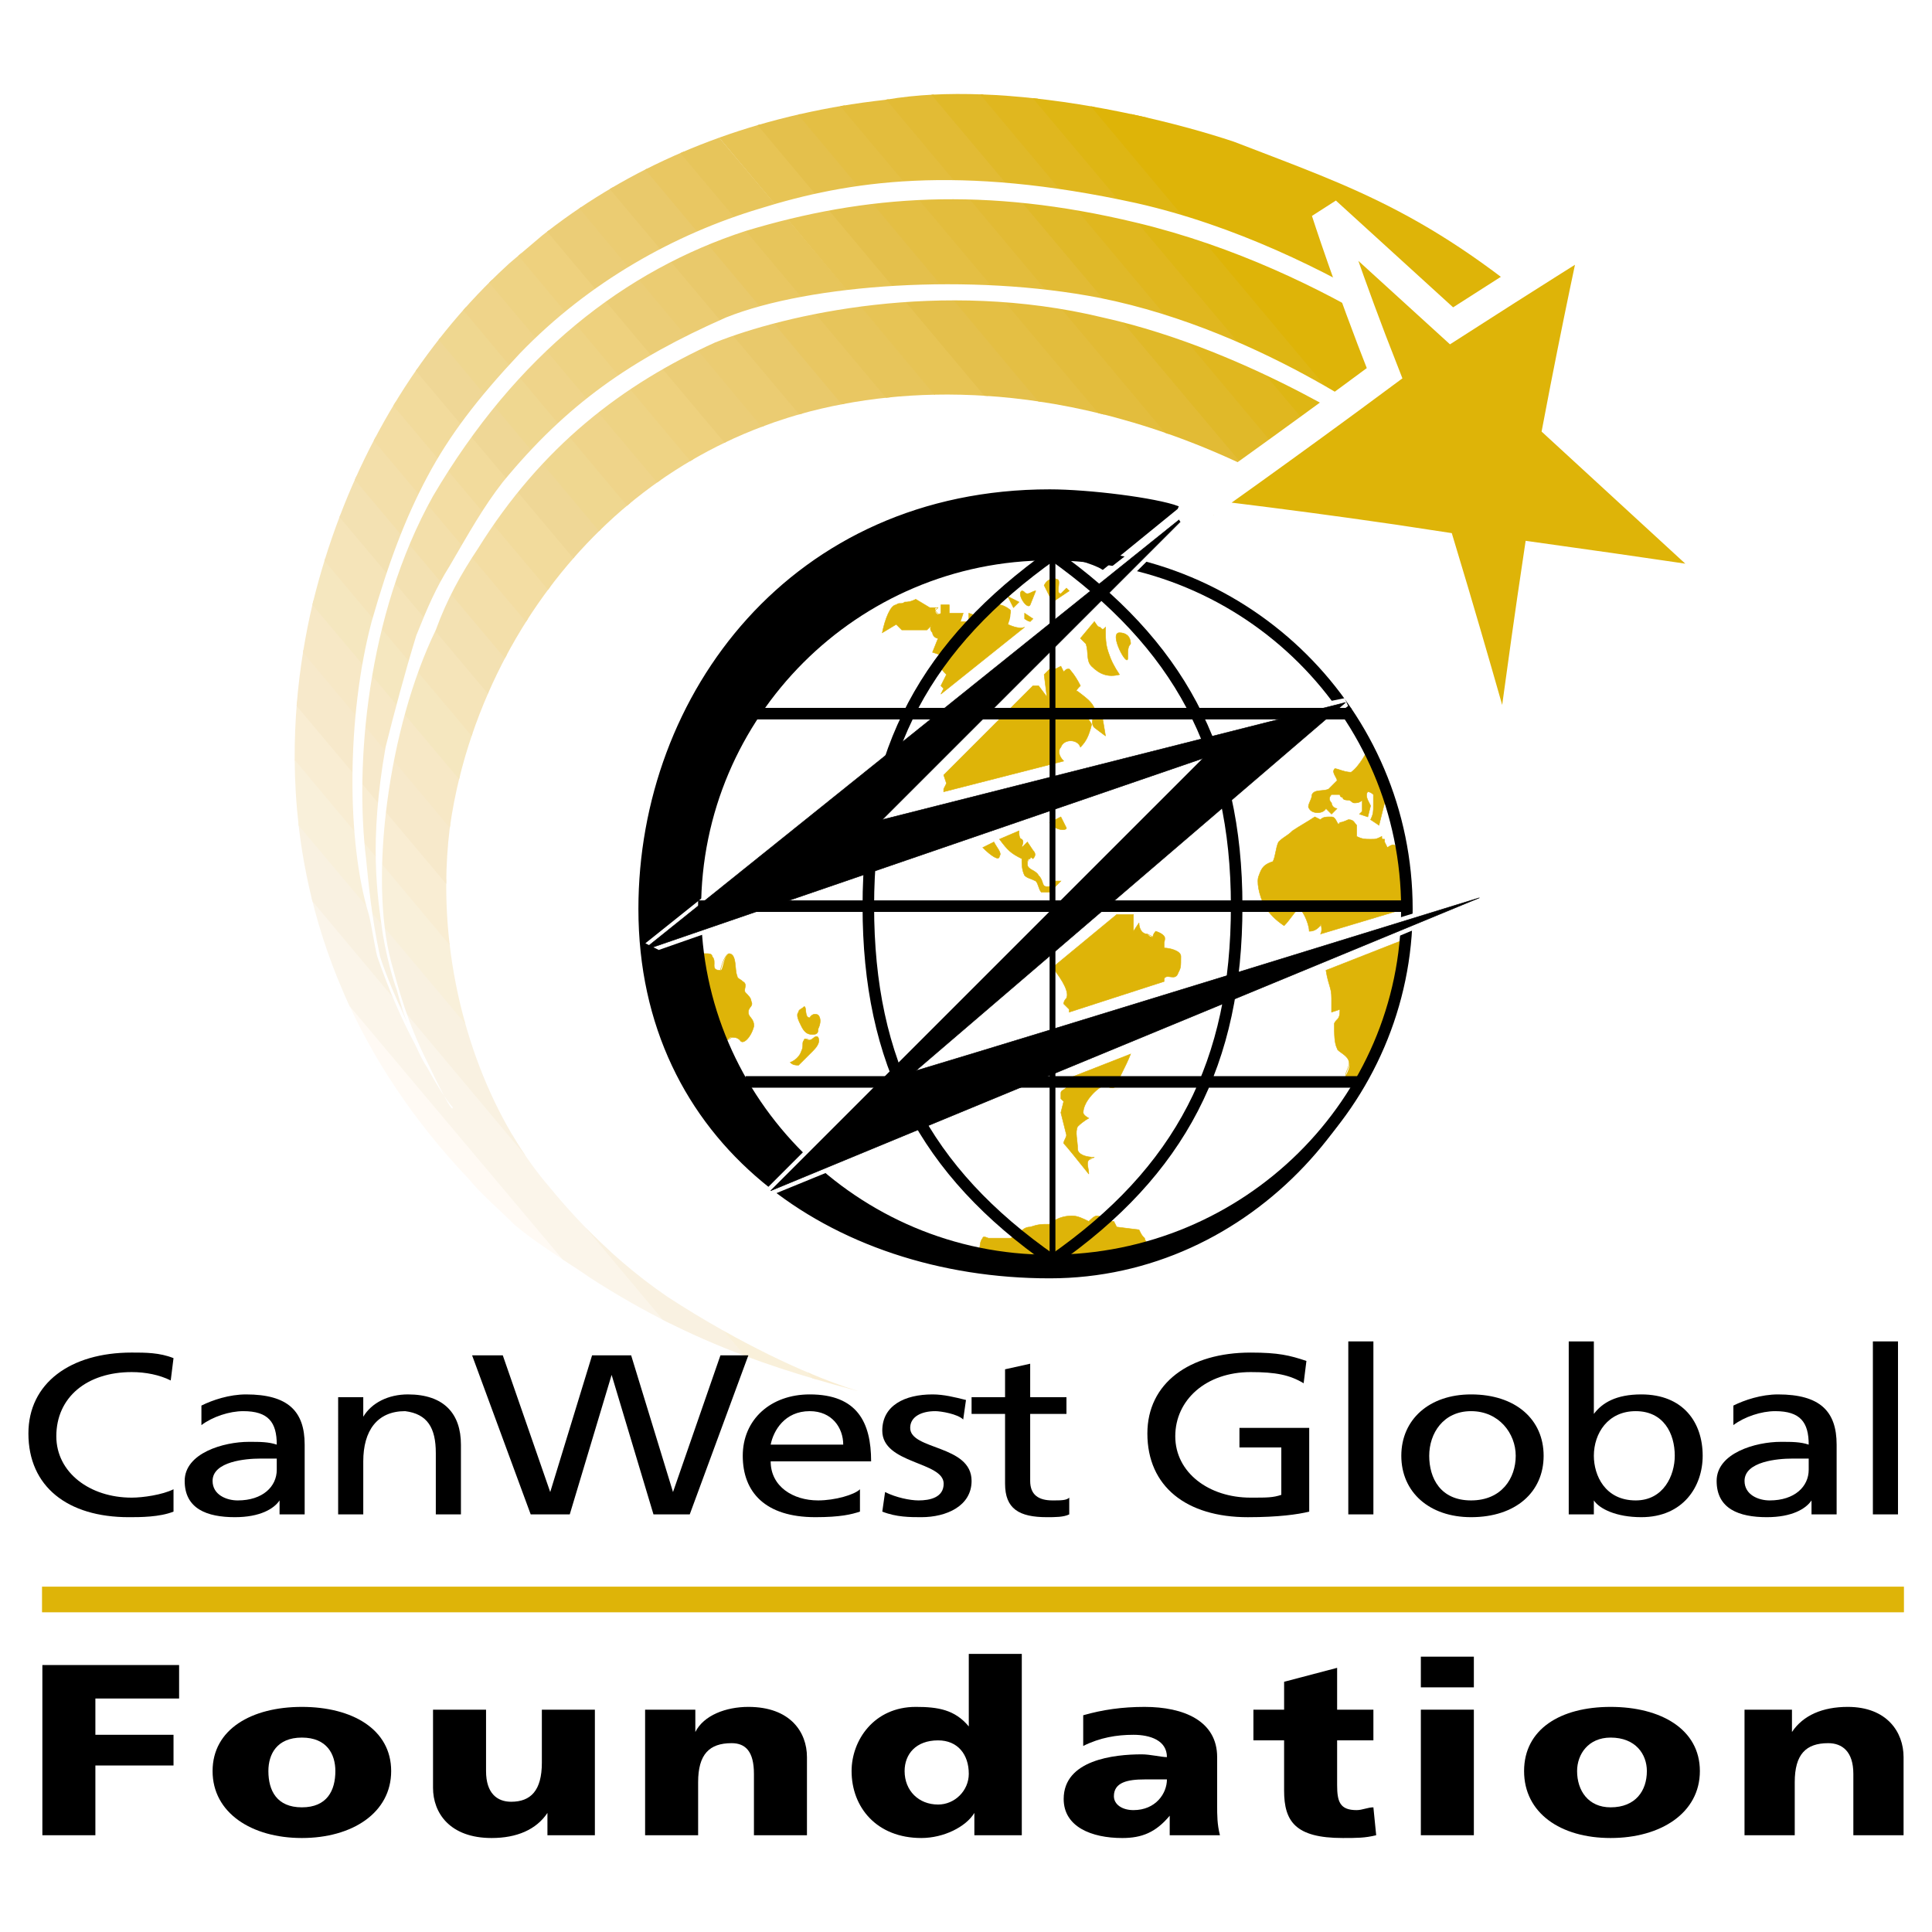 <?xml version="1.0" encoding="utf-8"?>
<!-- Generator: Adobe Illustrator 13.0.0, SVG Export Plug-In . SVG Version: 6.00 Build 14948)  -->
<!DOCTYPE svg PUBLIC "-//W3C//DTD SVG 1.0//EN" "http://www.w3.org/TR/2001/REC-SVG-20010904/DTD/svg10.dtd">
<svg version="1.0" id="Layer_1" xmlns="http://www.w3.org/2000/svg" xmlns:xlink="http://www.w3.org/1999/xlink" x="0px" y="0px"
	 width="192.756px" height="192.756px" viewBox="0 0 192.756 192.756" enable-background="new 0 0 192.756 192.756"
	 xml:space="preserve">
<g>
	<polygon fill-rule="evenodd" clip-rule="evenodd" fill="#FFFFFF" points="0,0 192.756,0 192.756,192.756 0,192.756 0,0 	"/>
	<polygon fill-rule="evenodd" clip-rule="evenodd" points="4.227,166.121 17.869,166.121 17.869,169.461 9.516,169.461 
		9.516,173.08 17.312,173.08 17.312,176.143 9.516,176.143 9.516,183.102 4.227,183.102 4.227,166.121 	"/>
	<path fill-rule="evenodd" clip-rule="evenodd" d="M30.118,180.318c-2.505,0-3.341-1.67-3.341-3.619c0-1.67,0.835-3.34,3.341-3.34
		s3.341,1.67,3.341,3.34C33.459,178.648,32.624,180.318,30.118,180.318L30.118,180.318z M30.118,183.379
		c5.011,0,8.909-2.504,8.909-6.68s-3.898-6.402-8.909-6.402s-8.909,2.227-8.909,6.402S25.107,183.379,30.118,183.379L30.118,183.379
		z"/>
	<path fill-rule="evenodd" clip-rule="evenodd" d="M59.351,183.102h-4.733v-2.227l0,0c-1.114,1.67-3.062,2.504-5.568,2.504
		c-4.176,0-5.847-2.504-5.847-5.01v-7.795h5.29v6.125c0,2.227,1.114,3.062,2.506,3.062c1.949,0,3.062-1.113,3.062-3.898v-5.289h5.29
		V183.102L59.351,183.102z"/>
	<path fill-rule="evenodd" clip-rule="evenodd" d="M64.362,170.574h5.011v2.229l0,0c0.835-1.672,3.062-2.506,5.29-2.506
		c4.176,0,5.847,2.506,5.847,5.01v7.795h-5.29v-6.125c0-2.227-0.835-3.061-2.227-3.061c-2.227,0-3.341,1.113-3.341,3.896v5.289
		h-5.29V170.574L64.362,170.574z"/>
	<path fill-rule="evenodd" clip-rule="evenodd" d="M90.253,176.699c0-1.67,1.113-3.062,3.341-3.062c1.949,0,3.062,1.393,3.062,3.34
		c0,1.672-1.392,3.062-3.062,3.062C91.646,180.039,90.253,178.648,90.253,176.699L90.253,176.699z M101.946,165.008h-5.29v7.238l0,0
		c-1.392-1.672-3.062-1.949-5.29-1.949c-4.176,0-6.403,3.34-6.403,6.402c0,3.619,2.506,6.68,6.96,6.68
		c2.227,0,4.454-1.113,5.289-2.504l0,0v2.227h4.733V165.008L101.946,165.008z"/>
	<path fill-rule="evenodd" clip-rule="evenodd" d="M111.134,179.205c0-1.393,1.392-1.672,3.062-1.672c0.836,0,1.671,0,2.228,0
		c0,1.393-1.113,3.062-3.341,3.062C111.969,180.596,111.134,180.039,111.134,179.205L111.134,179.205z M121.713,183.102
		c-0.278-1.113-0.278-1.949-0.278-3.062v-4.732c0-3.619-3.341-5.01-7.239-5.01c-2.227,0-4.176,0.277-6.124,0.834v3.062
		c1.67-0.834,3.341-1.113,5.011-1.113c1.671,0,3.341,0.557,3.341,2.227c-0.557,0-1.67-0.277-2.506-0.277
		c-2.783,0-7.795,0.557-7.795,4.453c0,2.783,2.784,3.896,5.847,3.896c1.948,0,3.341-0.557,4.732-2.227l0,0c0,0.557,0,1.393,0,1.949
		H121.713L121.713,183.102z"/>
	<path fill-rule="evenodd" clip-rule="evenodd" d="M125.054,170.574h3.062v-2.783l5.289-1.391v4.174h3.619v3.062h-3.619v4.453
		c0,1.672,0.278,2.506,1.949,2.506c0.557,0,1.113-0.277,1.67-0.277l0.278,2.783c-1.113,0.277-1.948,0.277-3.341,0.277
		c-4.732,0-5.846-1.67-5.846-4.73v-5.012h-3.062V170.574L125.054,170.574z"/>
	<path fill-rule="evenodd" clip-rule="evenodd" d="M141.758,170.574h5.289v12.527h-5.289V170.574L141.758,170.574z M141.758,165.285
		h5.289v3.062h-5.289V165.285L141.758,165.285z"/>
	<path fill-rule="evenodd" clip-rule="evenodd" d="M160.689,180.318c-2.228,0-3.342-1.67-3.342-3.619c0-1.67,1.114-3.34,3.342-3.34
		c2.505,0,3.619,1.67,3.619,3.34C164.309,178.648,163.194,180.318,160.689,180.318L160.689,180.318z M160.689,183.379
		c5.011,0,8.908-2.504,8.908-6.68s-3.897-6.402-8.908-6.402c-5.012,0-8.631,2.227-8.631,6.402S155.678,183.379,160.689,183.379
		L160.689,183.379z"/>
	<path fill-rule="evenodd" clip-rule="evenodd" d="M174.053,170.574h4.732v2.229l0,0c1.113-1.672,3.062-2.506,5.568-2.506
		c3.897,0,5.567,2.506,5.567,5.01v7.795h-5.011v-6.125c0-2.227-1.113-3.061-2.506-3.061c-2.227,0-3.341,1.113-3.341,3.896v5.289
		h-5.011V170.574L174.053,170.574z"/>
	
		<polygon fill-rule="evenodd" clip-rule="evenodd" fill="#DEB408" stroke="#DEB408" stroke-width="0.057" stroke-miterlimit="2.613" points="
		4.227,158.328 189.921,158.328 189.921,160.832 4.227,160.832 4.227,158.328 	"/>
	<path fill-rule="evenodd" clip-rule="evenodd" fill="#FFFFFF" d="M69.651,90.686c0-19.485,15.869-35.352,35.357-35.352
		c19.487,0,35.357,15.867,35.357,35.352c0,19.207-15.87,35.074-35.357,35.074C85.52,125.76,69.651,109.893,69.651,90.686
		L69.651,90.686z"/>
	<path fill-rule="evenodd" clip-rule="evenodd" fill="#DEB408" d="M72.157,103.77c-1.114-2.785-1.949-5.568-2.506-8.63h0.557
		c0.557,0,0.835,0,0.835,0.279c0.557,0.557-0.278,1.392,0.835,1.392c0.279,0,0.279-1.392,0.835-1.67c0.835,0,0.557,1.67,0.835,2.228
		c0,0.277,0.278,0.277,0.557,0.557c0.557,0.277,0,0.834,0.278,1.113c0.278,0.277,0.557,0.557,0.557,0.834
		c0.278,0.557-0.278,0.557-0.278,1.113s0.557,0.557,0.557,1.393c-0.278,1.113-1.113,1.949-1.392,1.393
		c-0.278-0.279-0.557-0.279-0.835-0.279s-0.278,0.279-0.557,0.279S72.157,103.77,72.157,103.77L72.157,103.77z"/>
	<path fill="none" stroke="#DEB408" stroke-width="0.049" stroke-miterlimit="2.613" d="M72.157,103.77
		c-1.114-2.785-1.949-5.568-2.506-8.63h0.557c0.557,0,0.835,0,0.835,0.279c0.557,0.557-0.278,1.392,0.835,1.392
		c0,0,0.279-1.392,0.835-1.67c0.835,0,0.557,1.67,0.835,2.228c0,0.277,0.278,0.277,0.557,0.557c0.557,0.277,0,0.834,0.278,1.113
		c0.278,0.277,0.557,0.557,0.557,0.834c0.278,0.557-0.278,0.557-0.278,1.113s0.557,0.557,0.557,1.393
		c-0.278,1.113-1.113,1.949-1.392,1.393c-0.278-0.279-0.557-0.279-0.835-0.279c0,0-0.278,0.279-0.557,0.279H72.157L72.157,103.77z"
		/>
	<path fill-rule="evenodd" clip-rule="evenodd" fill="#DEB408" d="M80.231,103.77c-0.279,0.277,0,0.557-0.279,1.113
		c-0.278,0.834-1.113,1.113-1.113,1.113c0.278,0.277,0.557,0.277,0.835,0.277c0.278-0.277,0.835-0.834,1.392-1.391
		c0.278-0.279,0.835-0.836,0.557-1.393c-0.278-0.279-0.557,0.279-0.835,0.279S80.231,103.49,80.231,103.77L80.231,103.77z"/>
	<path fill="none" stroke="#DEB408" stroke-width="0.049" stroke-miterlimit="2.613" d="M80.231,103.77
		c-0.279,0.277,0,0.557-0.279,1.113c-0.278,0.834-1.113,1.113-1.113,1.113c0.278,0.277,0.557,0.277,0.835,0.277
		c0.278-0.277,0.835-0.834,1.392-1.391c0.278-0.279,0.835-0.836,0.557-1.393c-0.278-0.279-0.557,0.279-0.835,0.279
		C80.788,103.77,80.231,103.49,80.231,103.77L80.231,103.77z"/>
	
		<path fill-rule="evenodd" clip-rule="evenodd" fill="#DEB408" stroke="#DEB408" stroke-width="0.049" stroke-miterlimit="2.613" d="
		M79.674,100.984c0-0.277,0.278-0.277,0.557-0.557c0.278,0,0,1.113,0.557,1.113c0,0,0.278-0.557,0.835-0.277
		c0.279,0.277,0.279,0.834,0,1.391c0,0.279,0,0.557-0.557,0.557s-0.835-0.277-1.114-0.834
		C79.674,101.82,79.396,101.264,79.674,100.984L79.674,100.984z"/>
	<path fill-rule="evenodd" clip-rule="evenodd" fill="#DEB408" d="M89.418,60.344c-0.557,0-1.114,1.392-1.392,2.784l1.392-0.835
		l0.557,0.557h2.506l0.557-0.557c-0.278,0.278-0.278,0.557,0,0.835c0,0.278,0.278,0.557,0.557,0.557l-0.557,1.392l0.835,0.278
		c-0.278,0.557-0.278,0.835,0,1.113c0,0.278,0.278,0.557,0.557,0.835l-0.557,1.114l0.278,0.278l-0.278,0.557l8.352-6.681
		c-0.557,0.278-1.671-0.278-1.671-0.278c0.278-0.557,0.278-1.113,0.278-1.392c-0.278-0.278-0.835-0.557-1.113-0.557l-0.835-0.557
		l-1.392,1.67l-0.835-0.278v0.835h-0.835L96.1,61.18h-1.392v-0.835h-0.835v0.835c-0.278,0.278-0.557,0-0.557-0.279
		c0-0.278,0-0.278,0.279-0.278h-0.835l-1.392-0.835c-0.557,0.278-0.835,0.278-1.113,0.278
		C89.975,60.344,89.696,60.066,89.418,60.344L89.418,60.344z"/>
	<path fill="none" stroke="#DEB408" stroke-width="0.049" stroke-miterlimit="2.613" d="M89.418,60.344
		c-0.557,0-1.114,1.392-1.392,2.784l1.392-0.835l0.557,0.557h2.506l0.557-0.557c-0.278,0.278-0.278,0.557,0,0.835
		c0,0.278,0.278,0.557,0.557,0.557l-0.557,1.392l0.835,0.278c-0.278,0.557-0.278,0.835,0,1.113c0,0.278,0.278,0.557,0.557,0.835
		l-0.557,1.114l0.278,0.278l-0.278,0.557l8.352-6.681c-0.557,0.278-1.671-0.278-1.671-0.278c0-0.557,0.278-1.113,0.278-1.392
		c-0.278-0.278-0.835-0.557-1.113-0.557l-0.835-0.557l-1.392,1.67l-0.835-0.278v0.835h-0.835L96.1,61.18h-1.392v-0.835h-0.835v0.835
		c-0.278,0.278-0.557-0.279-0.557-0.279l0.279-0.278h-0.835l-1.392-0.835c-0.557,0.278-0.835,0.278-1.113,0.278
		C89.975,60.344,89.696,60.066,89.418,60.344L89.418,60.344z"/>
	<path fill-rule="evenodd" clip-rule="evenodd" fill="#DEB408" d="M102.225,61.18v0.557c0,0,0.278,0.278,0.557,0.278l0.278-0.278
		L102.225,61.18L102.225,61.18z"/>
	<polygon fill="none" stroke="#DEB408" stroke-width="0.049" stroke-miterlimit="2.613" points="102.225,61.18 102.225,61.736 
		102.781,62.015 103.06,61.736 102.225,61.18 	"/>
	
		<polygon fill-rule="evenodd" clip-rule="evenodd" fill="#DEB408" stroke="#DEB408" stroke-width="0.049" stroke-miterlimit="2.613" points="
		100.554,59.509 101.11,60.623 101.668,60.066 100.554,59.509 	"/>
	
		<path fill-rule="evenodd" clip-rule="evenodd" fill="#DEB408" stroke="#DEB408" stroke-width="0.049" stroke-miterlimit="2.613" d="
		M101.946,58.953c0.278,0,0.278,0.278,0.557,0.278s0.557-0.278,0.835-0.278l-0.557,1.392
		C102.503,60.901,101.39,59.231,101.946,58.953L101.946,58.953z"/>
	<path fill-rule="evenodd" clip-rule="evenodd" fill="#DEB408" d="M104.173,58.396l0.836,1.67l1.67-1.113l-0.278-0.278
		c-0.278,0.278-0.278,0.278-0.557,0.557c-0.557,0,0-1.113-0.278-1.392C105.009,57.561,104.451,57.839,104.173,58.396L104.173,58.396
		z"/>
	<path fill="none" stroke="#DEB408" stroke-width="0.049" stroke-miterlimit="2.613" d="M104.173,58.396l0.836,1.67l1.67-1.113
		l-0.278-0.278c-0.278,0.278-0.557,0.557-0.557,0.557c-0.557,0,0-1.113-0.278-1.392C105.009,57.561,104.451,57.839,104.173,58.396
		L104.173,58.396z"/>
	<path fill-rule="evenodd" clip-rule="evenodd" fill="#DEB408" d="M107.793,63.685l1.392-1.67c0.278,0.278,0.278,0.557,0.557,0.557
		c0.278,0.278,0.278,0.278,0.557,0c0,1.113,0,1.67,0.278,2.505s0.558,1.392,1.114,2.227c-1.114,0.279-1.949,0-2.784-0.835
		c-0.557-0.557-0.278-1.392-0.557-2.227C108.071,63.963,108.071,63.963,107.793,63.685L107.793,63.685z"/>
	<path fill="none" stroke="#DEB408" stroke-width="0.049" stroke-miterlimit="2.613" d="M107.793,63.685l1.392-1.67
		c0,0,0.278,0.557,0.557,0.557c0.278,0.278,0.278,0.278,0.557,0c0,1.113,0,1.67,0.278,2.505s0.558,1.392,1.114,2.227
		c-1.114,0.279-1.949,0-2.784-0.835c-0.557-0.557-0.278-1.392-0.557-2.227C108.071,63.963,108.071,63.963,107.793,63.685
		L107.793,63.685z"/>
	
		<path fill-rule="evenodd" clip-rule="evenodd" fill="#DEB408" stroke="#DEB408" stroke-width="0.049" stroke-miterlimit="2.613" d="
		M112.525,65.633c0-0.835,0-1.113,0.278-1.392c0-0.835-0.557-1.114-1.113-1.114C110.576,63.128,112.525,66.747,112.525,65.633
		L112.525,65.633z"/>
	
		<path fill-rule="evenodd" clip-rule="evenodd" fill="#DEB408" stroke="#DEB408" stroke-width="0.049" stroke-miterlimit="2.613" d="
		M94.151,77.325l8.909-8.908h0.557l0.835,1.113l-0.278-2.227l0.836-0.835l0.278,0.278l0.557-0.278l0.278,0.557
		c0.278-0.278,0.278-0.278,0.557-0.278c0,0,0.558,0.557,1.114,1.67c-0.278,0.278-0.557,0.557-0.278,0.557
		c1.113,0.835,1.392,1.113,1.67,1.67c-0.278,0-0.278,0.278-0.557,0.557c-0.278,0.557,0.278,0.835,0.278,1.113
		c-0.278,1.113-0.557,1.67-1.113,2.227c-0.278-0.835-1.671-0.835-1.949,0c-0.278,0.278-0.278,0.835,0.278,1.392l-11.971,3.062
		v-0.278l0.278-0.557L94.151,77.325L94.151,77.325z"/>
	
		<path fill-rule="evenodd" clip-rule="evenodd" fill="#DEB408" stroke="#DEB408" stroke-width="0.049" stroke-miterlimit="2.613" d="
		M109.185,71.479c-0.278,0.278-0.278,0.835,0,1.113l1.113,0.835l-0.278-1.67C110.02,71.479,109.463,71.201,109.185,71.479
		L109.185,71.479z"/>
	
		<path fill-rule="evenodd" clip-rule="evenodd" fill="#DEB408" stroke="#DEB408" stroke-width="0.049" stroke-miterlimit="2.613" d="
		M98.049,84.562l1.113-0.557c0.278,0.557,0.835,1.113,0.557,1.392C99.719,85.954,98.884,85.397,98.049,84.562L98.049,84.562z"/>
	<path fill-rule="evenodd" clip-rule="evenodd" fill="#DEB408" d="M99.719,83.727l1.949-0.835c0,0.278,0,0.835,0.278,0.835
		c0.278,0.278,0,0.557,0,0.835l0.557-0.557l0.557,0.835c0.278,0.278,0.278,0.557,0,0.835c0,0-0.278-0.278-0.278,0
		c-0.278,0-0.278,0.278-0.278,0.557c0,0.557,0.835,0.557,1.113,1.113c0.557,0.557,0.278,1.113,0.835,1.113
		c0.279,0,0.558,0,0.836-0.557h0.557l-1.113,1.114c-0.279,0-0.558,0-0.836,0c-0.278-0.279-0.278-0.835-0.557-1.114
		c-0.557-0.278-0.835-0.278-1.113-0.557c-0.278-0.557-0.278-1.113-0.278-1.67C100.832,85.119,100.554,84.84,99.719,83.727
		L99.719,83.727z"/>
	<path fill="none" stroke="#DEB408" stroke-width="0.049" stroke-miterlimit="2.613" d="M99.719,83.727l1.949-0.835
		c0,0.278,0,0.835,0.278,0.835c0.278,0.278,0,0.557,0,0.835l0.557-0.557l0.557,0.835c0.278,0.278,0.278,0.557,0,0.835
		c0,0-0.278-0.278-0.278,0c-0.278,0-0.278,0.557-0.278,0.557c0,0.557,0.835,0.557,1.113,1.113c0.557,0.557,0.278,1.113,0.835,1.113
		c0.279,0,0.558,0,0.836-0.557h0.557l-1.113,1.114c-0.279,0-0.558,0-0.836,0c-0.278-0.279-0.278-0.835-0.557-1.114
		c-0.557-0.278-0.835-0.278-1.113-0.557c-0.278-0.557-0.278-1.113-0.278-1.67C100.832,85.119,100.554,84.84,99.719,83.727
		L99.719,83.727z"/>
	
		<path fill-rule="evenodd" clip-rule="evenodd" fill="#DEB408" stroke="#DEB408" stroke-width="0.049" stroke-miterlimit="2.613" d="
		M104.73,82.057l1.113-0.557l0.557,1.113C106.4,82.892,105.287,82.892,104.73,82.057L104.73,82.057z"/>
	<path fill-rule="evenodd" clip-rule="evenodd" fill="#DEB408" d="M105.009,96.531l6.403-5.289c0.278,0,0.278,0,0.557,0
		s0.835,0,1.113,0v1.67l0.557-0.835c0,0.557,0.278,1.113,0.836,1.113c0.278,0.278,0.278,0.278,0.557,0.278
		c0-0.278,0.278-0.557,0.278-0.557c0.835,0.278,1.113,0.557,0.835,1.113c0,0.278,0,0.557,0,0.557c0.557,0,1.671,0.278,1.671,0.835
		c0,1.113,0,1.113-0.278,1.67c-0.279,0.836-1.114,0-1.393,0.557v0.279l-9.466,3.061v-0.277l-0.557-0.557c0,0,0-0.279,0.278-0.557
		C106.679,99.037,106.122,97.924,105.009,96.531L105.009,96.531z"/>
	<path fill="none" stroke="#DEB408" stroke-width="0.049" stroke-miterlimit="2.613" d="M105.009,96.531l6.403-5.289
		c0.278,0,0.557,0,0.557,0c0.278,0,0.835,0,1.113,0v1.67l0.557-0.835c0,0.557,0.278,1.113,0.836,1.113l0.557,0.278
		c0-0.278,0.278-0.557,0.278-0.557c0.835,0.278,0.835,0.557,0.835,1.113v0.557c0.557,0,1.671,0.278,1.671,0.835
		c0,1.113,0,1.113-0.278,1.67c-0.279,0.836-1.114,0-1.393,0.557v0.279l-9.466,3.061v-0.277l-0.557-0.557c0,0,0-0.279,0.278-0.557
		C106.679,99.037,106.122,97.924,105.009,96.531L105.009,96.531z"/>
	<path fill-rule="evenodd" clip-rule="evenodd" fill="#DEB408" d="M112.804,105.16l-6.403,2.506v0.834
		c-0.278,0.279-0.557,0.279-0.557,0.557c0,0.279,0,0.279,0,0.557l0.278,0.279l-0.278,1.113l0.557,2.227
		c0,0.279-0.278,0.557-0.278,0.836c0.278,0.277,1.393,1.67,2.506,3.062c0-0.557-0.278-1.115,0-1.393c0,0,0.278-0.279,0.557-0.279
		c-0.835,0-1.67-0.277-1.67-0.834c0-0.836-0.278-1.67,0-2.227c0.557-0.557,1.113-0.836,1.113-0.836s-0.557-0.277-0.557-0.557
		c0-1.113,1.392-2.506,2.227-2.783c0.278,0.277,0.836,0.557,1.114,0C111.69,107.387,112.247,106.553,112.804,105.16L112.804,105.16z
		"/>
	<path fill="none" stroke="#DEB408" stroke-width="0.049" stroke-miterlimit="2.613" d="M112.804,105.16l-6.403,2.506v0.834
		c-0.278,0.279-0.557,0.279-0.557,0.557c0,0.279,0,0.279,0,0.557l0.278,0.279l-0.278,1.113l0.557,2.227
		c0,0.279-0.278,0.557-0.278,0.836c0.278,0.277,1.393,1.67,2.506,3.062c0-0.557-0.278-1.115,0-1.393l0.557-0.279
		c-0.835,0-1.67-0.277-1.67-0.834c0-0.836-0.278-1.67,0-2.227c0.557-0.557,1.113-0.836,1.113-0.836s-0.557-0.277-0.557-0.557
		c0-1.113,1.392-2.506,2.227-2.783c0.278,0.277,0.836,0.557,1.114,0C111.69,107.387,112.247,106.553,112.804,105.16L112.804,105.16z
		"/>
	
		<path fill-rule="evenodd" clip-rule="evenodd" fill="#DEB408" stroke="#DEB408" stroke-width="0.049" stroke-miterlimit="2.613" d="
		M114.753,124.367c-3.341,0.836-6.682,1.393-10.022,1.393c-2.506,0-4.733-0.279-7.239-0.836l0.279-0.557c0,0,0-0.557,0.278-0.834
		c0-0.279,0.557,0,0.557,0c0.835,0,1.392,0,2.227,0c0.836-0.279,1.114-1.115,1.949-1.115c0.835-0.277,1.113-0.277,1.949-0.277
		c0.557-0.557,1.392-0.836,2.227-0.836c0.558,0,1.114,0.279,1.671,0.557c0.278-0.277,0.557-0.557,0.835-0.557
		s0.557,0.279,0.835,0.279c0.278,0.277,0.557,0.277,0.836,0.277l0.278,0.557l2.227,0.279c0.278,0.557,0.278,0.557,0.557,0.836
		C114.195,123.811,114.753,124.367,114.753,124.367L114.753,124.367z"/>
	<path fill-rule="evenodd" clip-rule="evenodd" fill="#DEB408" d="M135.076,108.779c-0.278-0.557-0.836-0.836-0.836-1.393
		c0.279-0.557,0.558-1.113,0.279-1.67c-0.279-0.557-1.114-0.834-1.114-1.113c-0.278-0.557-0.278-1.393-0.278-2.506
		c0.278-0.557,0.557-0.277,0.557-1.391l-0.835,0.277c0-0.557,0-0.834,0-1.391c0-1.113-0.278-1.113-0.557-2.784l7.795-3.062
		C139.53,99.037,137.86,104.326,135.076,108.779C134.798,108.5,135.076,108.779,135.076,108.779L135.076,108.779z"/>
	<path fill="none" stroke="#DEB408" stroke-width="0.049" stroke-miterlimit="2.613" d="M135.076,108.779
		c-0.278-0.557-0.836-0.836-0.836-1.393s0.558-1.113,0.279-1.67c-0.279-0.557-1.114-0.834-1.114-1.113
		c-0.278-0.557-0.278-1.393-0.278-2.506c0.278-0.557,0.557-0.277,0.557-1.391l-0.835,0.277c0-0.557,0-0.834,0-1.391
		c0-1.113-0.278-1.113-0.557-2.784l7.795-3.062C139.53,99.037,137.86,104.326,135.076,108.779
		C134.798,108.5,135.076,108.779,135.076,108.779L135.076,108.779z"/>
	<path fill-rule="evenodd" clip-rule="evenodd" fill="#DEB408" d="M131.735,93.191c0.278-0.278,0-1.392,0-0.835
		c-0.278,0.278-0.557,0.557-1.113,0.557c0-0.835-0.836-2.505-1.114-2.227c-0.557,0.557-0.835,1.114-1.392,1.67
		c-0.835-0.557-1.393-1.114-1.949-1.949c-0.557-1.113-0.835-2.505-0.557-3.062c0.278-0.835,0.557-1.113,1.392-1.392
		c0.279-0.557,0.279-1.392,0.558-1.948c0.557-0.557,0.835-0.557,1.392-1.114c0.835-0.557,1.392-0.835,2.228-1.392l0.557,0.278
		c0.278-0.278,0.557-0.278,1.113-0.278s0.557,1.113,0.835,0.557c0.278,0,0.836-0.278,0.836-0.278c0.557,0,0.557,0.278,0.835,0.557
		c0,0.278,0,0.557,0,1.114c0.557,0.278,0.835,0.278,1.392,0.278s0.557,0,1.114-0.278c0,0.278,0,0.278,0.278,0.278
		c0,0.278,0,0.278,0,0.278l0.278,0.557c0,0,0.278-0.278,0.557-0.278c0,0,0.278,0,0.278,0.278h0.278
		c0.557,1.948,0.557,3.896,0.557,6.124L131.735,93.191L131.735,93.191z"/>
	<path fill="none" stroke="#DEB408" stroke-width="0.049" stroke-miterlimit="2.613" d="M131.735,93.191
		c0.278-0.278,0-1.392,0-0.835c-0.278,0.278-0.557,0.557-1.113,0.557c0-0.835-0.836-2.505-1.114-2.227
		c-0.557,0.557-0.835,1.114-1.392,1.67c-0.835-0.557-1.393-1.114-1.949-1.949c-0.557-1.113-0.835-2.505-0.557-3.062
		c0.278-0.835,0.557-1.113,1.392-1.392c0.279-0.557,0.279-1.392,0.558-1.948c0.557-0.557,0.835-0.557,1.392-1.114
		c0.835-0.557,1.392-0.835,2.228-1.392l0.557,0.278c0.278-0.278,0.557-0.278,1.113-0.278s0.557,1.113,0.835,0.557
		c0.278,0,0.836-0.278,0.836-0.278c0.557,0,0.557,0.278,0.835,0.557c0,0.278,0,0.557,0,1.114c0.557,0.278,0.835,0.278,1.392,0.278
		s0.557,0,1.114-0.278c0,0.278,0,0.278,0.278,0.278c0,0.278,0,0.278,0,0.278l0.278,0.557l0.557-0.278c0,0,0.278,0,0.278,0.278h0.278
		c0.557,1.948,0.557,3.896,0.557,6.124L131.735,93.191L131.735,93.191z"/>
	<path fill-rule="evenodd" clip-rule="evenodd" fill="#DEB408" d="M136.468,74.819c0.835,1.67,1.671,3.897,2.228,5.846l-0.557-0.557
		l-0.557,2.227l-0.836-0.557c0.278-0.557,0.278-0.835,0.278-1.392c0-0.557,0-0.557,0-1.113c0,0-0.278-0.278-0.557-0.278
		c-0.278,0.278,0,0.835,0,0.835l0.278,0.557l-0.278,1.114l-0.835-0.278l0.278-0.278V79.83c-0.278,0.278-0.557,0.278-0.835,0.278
		s-0.278-0.278-0.557-0.278c-0.279,0-0.558,0-0.558-0.278c-0.278,0-0.278-0.278-0.278-0.278h-0.835
		c-0.278,0.278-0.278,0.557,0,0.835c0,0.278,0.278,0.557,0.557,0.557l-0.557,0.557l-0.557-0.557c-0.278,0.557-1.392,0.557-1.67,0
		c-0.279-0.279,0.278-0.835,0.278-1.392c0.278-0.557,1.113-0.278,1.67-0.557c0.278-0.278,0.557-0.557,0.835-0.835
		c0-0.278-0.557-0.835-0.278-1.114c0-0.278,0.835,0.278,1.671,0.278C135.633,76.489,136.468,74.819,136.468,74.819L136.468,74.819z"
		/>
	<path fill="none" stroke="#DEB408" stroke-width="0.049" stroke-miterlimit="2.613" d="M136.468,74.819
		c0.835,1.67,1.671,3.897,2.228,5.846l-0.557-0.557l-0.557,2.227l-0.836-0.557c0.278-0.557,0.278-0.835,0.278-1.392
		c0-0.557,0-0.557,0-1.113c0,0-0.278-0.278-0.557-0.278c-0.278,0.278,0,0.835,0,0.835l0.278,0.557l-0.278,1.114l-0.835-0.278
		l0.278-0.278V79.83c-0.278,0.278-0.557,0.278-0.835,0.278c0,0-0.278-0.278-0.557-0.278c0,0-0.558,0-0.558-0.278
		c-0.278,0-0.278-0.278-0.278-0.278h-0.835c-0.278,0.278-0.278,0.557,0,0.835c0,0.278,0.278,0.557,0.557,0.557l-0.557,0.557
		l-0.557-0.557c-0.278,0.557-1.392,0.557-1.67,0c-0.279-0.279,0.278-0.835,0.278-1.392c0.278-0.557,1.113-0.278,1.67-0.557
		c0.278-0.278,0.557-0.557,0.835-0.835c0-0.278-0.557-0.835-0.278-1.114c0-0.278,0.835,0.278,1.671,0.278
		C135.633,76.489,136.468,74.819,136.468,74.819L136.468,74.819z"/>
	<path fill="none" stroke="#000000" stroke-width="1.152" stroke-miterlimit="2.613" d="M69.373,90.686
		c0-19.485,15.869-35.352,35.357-35.352c19.766,0,35.636,15.867,35.636,35.352c0,19.207-15.87,35.074-35.636,35.074
		C85.242,125.76,69.373,109.893,69.373,90.686L69.373,90.686z"/>
	<path fill-rule="evenodd" clip-rule="evenodd" stroke="#000000" stroke-width="0.22" stroke-miterlimit="2.613" d="
		M117.537,50.602c-2.228-0.835-8.909-1.67-12.807-1.67c-25.613,0-40.926,20.32-40.926,41.754c0,23.383,19.21,36.744,40.926,36.744
		c20.045,0,35.636-17.537,35.636-36.744c0,19.207-15.87,35.074-35.636,35.074c-19.489,0-35.357-15.867-35.357-35.074
		c0-19.485,15.869-35.352,35.357-35.352c1.67,0,4.454,0.835,5.289,1.392L117.537,50.602L117.537,50.602z"/>
	
		<polygon fill-rule="evenodd" clip-rule="evenodd" fill="#FFFFFF" stroke="#FFFFFF" stroke-width="0.874" stroke-miterlimit="2.613" points="
		81.066,114.625 76.89,118.801 83.015,116.295 81.066,114.625 	"/>
	<polygon fill-rule="evenodd" clip-rule="evenodd" stroke="#FFFFFF" stroke-width="0.874" stroke-miterlimit="2.613" points="
		137.582,93.748 147.604,89.572 137.582,92.634 137.582,93.748 	"/>
	<polygon fill-rule="evenodd" clip-rule="evenodd" stroke="#FFFFFF" stroke-width="0.874" stroke-miterlimit="2.613" points="
		133.127,70.922 134.24,70.087 132.849,70.366 133.127,70.922 	"/>
	<polygon fill-rule="evenodd" clip-rule="evenodd" stroke="#FFFFFF" stroke-width="0.874" stroke-miterlimit="2.613" points="
		119.207,50.602 110.298,57.561 111.412,58.396 119.207,50.602 	"/>
	<polygon fill-rule="evenodd" clip-rule="evenodd" stroke="#FFFFFF" stroke-width="0.874" stroke-miterlimit="2.613" points="
		70.765,89.572 65.197,94.026 65.754,94.304 71.322,92.356 70.765,89.572 	"/>
	<path fill-rule="evenodd" clip-rule="evenodd" stroke="#000000" stroke-width="0.049" stroke-miterlimit="2.613" d="
		M119.207,50.602L64.083,94.861l55.959-19.207L76.89,118.801l70.715-29.229c-3.62,1.113-42.317,13.082-56.238,17.258l42.874-36.743
		L88.026,81.778L119.207,50.602L119.207,50.602z"/>
	
		<line fill="none" stroke="#000000" stroke-width="1.152" stroke-miterlimit="2.613" x1="69.651" y1="90.407" x2="140.645" y2="90.407"/>
	
		<line fill="none" stroke="#000000" stroke-width="0.58" stroke-miterlimit="2.613" x1="105.009" y1="55.334" x2="105.009" y2="125.76"/>
	<path fill="none" stroke="#000000" stroke-width="1.152" stroke-miterlimit="2.613" d="M75.219,71.201h59.579 M74.384,107.943
		h61.249 M105.009,55.334C92.48,64.242,86.634,74.819,86.634,90.407c0,15.589,5.568,26.444,18.375,35.353 M105.009,55.334
		c12.528,8.908,18.374,19.485,18.374,35.073c0,15.589-5.567,26.444-18.374,35.353"/>
	<path fill-rule="evenodd" clip-rule="evenodd" fill="#DEB408" d="M157.586,34.201l-0.207-0.245
		c-14.045-12.61-22.096-15.115-34.274-19.819c-2.785-0.928-6.349-1.922-10.27-2.757l27.287,32.156L157.586,34.201L157.586,34.201z"
		/>
	<path fill-rule="evenodd" clip-rule="evenodd" fill="#FFFAF4" d="M57.269,126.396l-22.985-27.34
		c2.846,6.523,6.987,12.793,12.538,18.631c1.114,1.391,3.062,3.061,4.455,4.453C52.887,123.549,55.515,125.248,57.269,126.396
		L57.269,126.396z"/>
	<path fill-rule="evenodd" clip-rule="evenodd" fill="#FBF5EA" d="M66.939,132.084l-6.16-7.328
		c-2.446-2.238-4.406-4.428-5.884-6.234c-1.346-1.553-2.599-3.303-3.731-5.203l-20.126-23.94c0.897,3.73,2.171,7.405,3.844,10.999
		l21.246,25.273c1.181,0.777,2.196,1.428,2.665,1.779C61.608,129.25,64.297,130.773,66.939,132.084L66.939,132.084z"/>
	<path fill-rule="evenodd" clip-rule="evenodd" fill="#F9F1E1" d="M74.3,135.27l-2.083-2.486c-1.906-1.068-3.799-2.213-5.628-3.406
		c-3.241-2.217-5.962-4.646-8.158-6.896l7.7,9.197C68.887,133.084,71.585,134.252,74.3,135.27L74.3,135.27z M46.36,101.9
		L29.764,82.082c0.291,2.634,0.76,5.253,1.41,7.845l21.289,25.424C49.85,111.523,47.744,106.916,46.36,101.9L46.36,101.9z"/>
	<path fill-rule="evenodd" clip-rule="evenodd" fill="#F9F0DA" d="M81.422,137.623l-0.451-0.535
		c-2.815-1.172-5.83-2.664-8.818-4.342l2.109,2.51C76.617,136.139,78.984,136.908,81.422,137.623L81.422,137.623z M44.849,94.118
		L29.4,75.742c0.012,2.215,0.143,4.422,0.396,6.619l16.633,19.786C45.701,99.564,45.164,96.87,44.849,94.118L44.849,94.118z"/>
	<path fill-rule="evenodd" clip-rule="evenodd" fill="#F9EDD3" d="M44.527,87.72L29.636,69.936
		c-0.169,1.963-0.249,3.927-0.236,5.883l15.469,18.473C44.614,92.13,44.496,89.931,44.527,87.72L44.527,87.72z M80.559,136.914
		l0.507,0.605c1.462,0.434,2.952,0.85,4.473,1.254l0.009-0.008C83.992,138.287,82.31,137.658,80.559,136.914L80.559,136.914z"/>
	<path fill-rule="evenodd" clip-rule="evenodd" fill="#F7E9CB" d="M44.926,82.245l-14.65-17.426
		c-0.308,1.871-0.536,3.742-0.683,5.613l14.929,17.759c0.008-1.855,0.123-3.718,0.351-5.578
		C44.89,82.492,44.909,82.367,44.926,82.245L44.926,82.245z"/>
	<path fill-rule="evenodd" clip-rule="evenodd" fill="#F7E8C6" d="M45.895,77.362L31.273,59.898
		c-0.014,0.055-0.027,0.112-0.042,0.167c-0.396,1.675-0.73,3.351-1,5.03l14.645,17.491C45.116,80.865,45.455,79.117,45.895,77.362
		L45.895,77.362z"/>
	<path fill-rule="evenodd" clip-rule="evenodd" fill="#F5E7BF" d="M47.136,73.188l-14.69-17.476
		c-0.449,1.438-0.852,2.892-1.213,4.354c-0.022,0.092-0.042,0.185-0.064,0.275l14.633,17.406
		C46.17,76.23,46.615,74.707,47.136,73.188L47.136,73.188z"/>
	<path fill-rule="evenodd" clip-rule="evenodd" fill="#F5E4B9" d="M48.749,69.056L33.948,51.379
		c-0.577,1.507-1.104,3.032-1.578,4.574l14.686,17.47C47.55,71.961,48.114,70.501,48.749,69.056L48.749,69.056z"/>
	<path fill-rule="evenodd" clip-rule="evenodd" fill="#F3E1B2" d="M50.572,65.31L35.577,47.472
		c-0.613,1.353-1.183,2.727-1.709,4.116l14.814,17.621C49.254,67.896,49.884,66.595,50.572,65.31L50.572,65.31z"/>
	<path fill-rule="evenodd" clip-rule="evenodd" fill="#F3DFAA" d="M52.668,61.743L37.476,43.6c-0.742,1.398-1.436,2.823-2.079,4.269
		l14.977,17.814C51.075,64.348,51.84,63.033,52.668,61.743L52.668,61.743z"/>
	<path fill-rule="evenodd" clip-rule="evenodd" fill="#F3DDA3" d="M54.919,58.516L39.454,40.12
		c-0.766,1.258-1.489,2.542-2.169,3.845l15.193,18.073C53.237,60.837,54.052,59.664,54.919,58.516L54.919,58.516z"/>
	<path fill-rule="evenodd" clip-rule="evenodd" fill="#F2DB9C" d="M57.315,55.578L41.604,36.815
		c-0.83,1.194-1.618,2.416-2.364,3.659l15.438,18.364C55.505,57.723,56.386,56.634,57.315,55.578L57.315,55.578z"/>
	<path fill-rule="evenodd" clip-rule="evenodd" fill="#EFD796" d="M59.949,52.812L43.898,33.719
		c-0.841,1.068-1.648,2.158-2.417,3.272L57.208,55.7C58.076,54.708,58.991,53.743,59.949,52.812L59.949,52.812z"/>
	<path fill-rule="evenodd" clip-rule="evenodd" fill="#EFD790" d="M62.857,50.205l-16.378-19.56
		c-0.946,1.054-1.85,2.138-2.718,3.247l16.003,19.101C60.748,52.026,61.777,51.095,62.857,50.205L62.857,50.205z"/>
	<path fill-rule="evenodd" clip-rule="evenodd" fill="#EFD48A" d="M65.885,47.909L49.08,27.919
		c-0.992,0.979-1.946,1.986-2.864,3.022l16.341,19.516C63.621,49.567,64.728,48.715,65.885,47.909L65.885,47.909z"/>
	<path fill-rule="evenodd" clip-rule="evenodd" fill="#EED384" d="M69.17,45.821l-17.159-20.56l-1.189,1.008
		c-0.689,0.629-1.365,1.27-2.021,1.927l16.763,19.94C66.718,47.319,67.921,46.545,69.17,45.821L69.17,45.821z"/>
	<path fill-rule="evenodd" clip-rule="evenodd" fill="#EED17E" d="M72.488,44.077L54.752,22.979
		c-0.225,0.172-0.447,0.348-0.669,0.524l-2.37,2.01l17.153,20.485C70.031,45.312,71.238,44.671,72.488,44.077L72.488,44.077z"/>
	<path fill-rule="evenodd" clip-rule="evenodd" fill="#EBCD77" d="M76.248,42.489L57.973,20.664
		c-1.167,0.78-2.295,1.598-3.389,2.445L72.289,44.17C73.563,43.556,74.884,42.997,76.248,42.489L76.248,42.489z"/>
	<path fill-rule="evenodd" clip-rule="evenodd" fill="#EBCC72" d="M80.15,41.227L61.18,18.66c-1.161,0.677-2.29,1.386-3.386,2.126
		l18.193,21.8c0.839-0.319,1.699-0.616,2.573-0.891C79.083,41.531,79.614,41.375,80.15,41.227L80.15,41.227z"/>
	<path fill-rule="evenodd" clip-rule="evenodd" fill="#E9C96B" d="M84.25,40.286L64.535,16.833c-1.269,0.639-2.501,1.315-3.7,2.026
		l18.9,22.481C81.187,40.928,82.693,40.575,84.25,40.286L84.25,40.286z"/>
	<path fill-rule="evenodd" clip-rule="evenodd" fill="#E9C762" d="M88.8,39.64L68.249,15.112c-1.329,0.565-2.622,1.168-3.881,1.807
		l19.609,23.418C85.534,40.039,87.145,39.803,88.8,39.64L88.8,39.64z"/>
	<path fill-rule="evenodd" clip-rule="evenodd" fill="#E7C55B" d="M93.309,39.375L71.754,13.735
		c-1.324,0.476-2.617,0.988-3.877,1.535l20.521,24.411C89.993,39.511,91.631,39.407,93.309,39.375L93.309,39.375z"/>
	<path fill-rule="evenodd" clip-rule="evenodd" fill="#E7C455" d="M98.589,39.507L75.818,12.419
		c-1.389,0.402-2.746,0.843-4.072,1.319l21.468,25.638C94.964,39.34,96.758,39.382,98.589,39.507L98.589,39.507z"/>
	<path fill-rule="evenodd" clip-rule="evenodd" fill="#E4C04C" d="M103.984,40.108L79.836,11.383
		c-1.449,0.33-2.869,0.697-4.254,1.104l22.619,26.995C100.091,39.599,102.021,39.805,103.984,40.108L103.984,40.108z"/>
	<path fill-rule="evenodd" clip-rule="evenodd" fill="#E4BF44" d="M110.218,41.375L84.274,10.515
		c-1.586,0.261-3.136,0.567-4.651,0.917l23.962,28.616C105.756,40.37,107.969,40.809,110.218,41.375L110.218,41.375z"/>
	<path fill-rule="evenodd" clip-rule="evenodd" fill="#E3BD3D" d="M116.616,43.312L88.625,9.905
		c-0.108,0.018-0.215,0.038-0.321,0.056c-1.522,0.171-3.017,0.378-4.479,0.628l25.748,30.627
		C111.885,41.777,114.236,42.473,116.616,43.312L116.616,43.312z"/>
	<path fill-rule="evenodd" clip-rule="evenodd" fill="#E2BB35" d="M124.109,46.406L93.156,9.438
		c-1.639,0.08-3.226,0.245-4.739,0.504l27.834,33.241C118.839,44.08,121.464,45.151,124.109,46.406L124.109,46.406z"/>
	<path fill-rule="evenodd" clip-rule="evenodd" fill="#E0B929" d="M130.896,48.468L98.071,9.423
		c-1.747-0.068-3.474-0.065-5.146,0.026l30.991,36.865c1.854,0.873,3.719,1.837,5.592,2.896L130.896,48.468L130.896,48.468z"/>
	<path fill-rule="evenodd" clip-rule="evenodd" fill="#E0B71F" d="M134.339,46.628L103.54,9.846
		c-1.922-0.217-3.854-0.368-5.757-0.433l32.83,39.207L134.339,46.628L134.339,46.628z"/>
	<path fill-rule="evenodd" clip-rule="evenodd" fill="#DEB614" d="M137.835,44.758l-28.66-34.093
		c-2.006-0.353-4.066-0.651-6.137-0.873l31.069,36.958L137.835,44.758L137.835,44.758z"/>
	<path fill-rule="evenodd" clip-rule="evenodd" fill="#DEB408" d="M108.823,10.604l28.727,34.306l3.473-1.856l-26.578-31.319
		C112.65,11.323,110.76,10.938,108.823,10.604L108.823,10.604z"/>
	<path fill-rule="evenodd" clip-rule="evenodd" fill="#FFFFFF" d="M149.553,38.354c0,0-16.426-13.64-36.192-18.093
		c-17.817-3.897-28.675-2.227-37.584,0.557c-8.352,2.505-16.982,7.237-23.942,14.475c-4.176,4.454-6.96,8.073-9.188,12.248
		c-2.227,4.175-3.897,8.629-5.568,14.475c-2.505,9.464-2.505,21.991-0.278,29.228c0.278,1.114,0.557,3.062,0.835,4.176
		c2.505,7.236,5.011,10.855,5.011,10.855s-3.619-7.236-4.732-10.855c-0.835-3.897-1.114-6.959-1.392-9.743
		c-1.114-9.186,0-24.217,6.682-36.187c8.352-14.196,19.21-22.547,31.181-26.444c11.971-3.619,23.943-4.454,38.976-0.835
		c19.767,4.732,34.244,16.98,34.244,16.98L149.553,38.354L149.553,38.354z"/>
	<path fill-rule="evenodd" clip-rule="evenodd" fill="#FFFFFF" d="M140.087,43.643c0,0-13.642-10.578-30.346-13.918
		c-12.807-2.505-28.954-1.392-37.306,1.948c-9.466,4.175-15.869,8.629-22.272,16.423c-1.949,2.505-3.341,5.01-5.29,8.351
		c-1.392,2.227-2.228,4.175-3.341,6.959c-1.114,3.619-2.227,7.794-3.062,11.135c-1.67,9.464-0.835,14.753-0.278,18.65
		c0.557,3.34,1.392,5.567,1.392,5.567s1.392,5.289,3.062,7.795c1.67,3.061,2.506,3.896,2.506,3.896s0.278,1.393-2.506-4.453
		c-1.949-3.898-2.784-6.959-3.619-10.021c-2.228-8.351-0.279-23.382,4.454-33.125c1.113-3.062,2.506-5.567,4.176-8.072
		c6.403-10.299,14.477-16.423,23.664-20.599c6.96-2.784,22.551-6.402,38.698-2.505c15.034,3.34,28.397,12.526,28.397,12.526
		L140.087,43.643L140.087,43.643z"/>
	
		<path fill-rule="evenodd" clip-rule="evenodd" fill="#DEB408" stroke="#FFFFFF" stroke-width="2.938" stroke-miterlimit="2.613" d="
		M143.706,54.499c3.62,11.969,6.683,23.104,6.683,23.104s1.392-10.856,3.062-21.991c10.022,1.392,19.21,2.784,19.21,2.784
		l-17.261-15.867c1.948-10.299,3.897-19.207,3.897-19.207s-6.682,4.175-14.477,9.186l-12.528-11.413c0,0,2.228,6.959,5.847,16.145
		c-9.744,7.237-19.21,13.918-19.21,13.918S131.179,52.55,143.706,54.499L143.706,54.499z"/>
	<path fill-rule="evenodd" clip-rule="evenodd" d="M17.033,137.729c-1.113-0.557-2.505-0.836-3.897-0.836
		c-4.455,0-7.517,2.506-7.517,6.402c0,3.619,3.341,6.125,7.517,6.125c1.113,0,3.062-0.279,4.176-0.836v2.229
		c-1.392,0.557-3.341,0.557-4.455,0.557c-6.125,0-10.022-3.062-10.022-8.352c0-5.01,4.176-8.072,10.301-8.072
		c1.392,0,2.784,0,4.176,0.557L17.033,137.729L17.033,137.729z"/>
	<path fill-rule="evenodd" clip-rule="evenodd" d="M27.613,146.637c0,1.67-1.392,3.061-3.898,3.061
		c-1.114,0-2.506-0.557-2.506-1.947c0-1.949,3.341-2.227,4.733-2.227c0.557,0,1.113,0,1.67,0V146.637L27.613,146.637z
		 M20.096,142.182c1.113-0.834,2.784-1.391,4.176-1.391c2.506,0,3.341,1.113,3.341,3.34c-0.835-0.279-1.67-0.279-2.784-0.279
		c-2.506,0-6.403,1.115-6.403,3.898s2.227,3.619,5.011,3.619c2.506,0,3.898-0.836,4.455-1.672l0,0v1.393h2.505
		c0-0.277,0-0.836,0-2.227v-4.732c0-3.34-1.67-5.01-5.846-5.01c-1.671,0-3.341,0.557-4.455,1.113V142.182L20.096,142.182z"/>
	<path fill-rule="evenodd" clip-rule="evenodd" d="M33.737,139.398h2.506v1.949l0,0c0.835-1.393,2.505-2.227,4.454-2.227
		c3.619,0,5.29,1.947,5.29,5.01v6.959h-2.506v-6.123c0-2.506-0.835-3.898-3.062-4.176c-2.784,0-4.176,1.947-4.176,5.01v5.289h-2.506
		V139.398L33.737,139.398z"/>
	<polygon fill-rule="evenodd" clip-rule="evenodd" points="47.101,135.223 50.163,135.223 54.896,148.863 54.896,148.863 
		59.072,135.223 62.97,135.223 67.146,148.863 67.146,148.863 71.878,135.223 74.663,135.223 68.816,151.09 65.197,151.09 
		61.021,137.172 61.021,137.172 56.845,151.09 52.947,151.09 47.101,135.223 	"/>
	<path fill-rule="evenodd" clip-rule="evenodd" d="M76.89,144.131c0.278-1.393,1.392-3.34,3.898-3.34c2.227,0,3.341,1.67,3.341,3.34
		H76.89L76.89,144.131z M85.799,148.584c-0.557,0.557-2.506,1.113-4.176,1.113c-2.505,0-4.733-1.391-4.733-3.896h10.022
		c0-3.896-1.392-6.68-6.125-6.68c-3.898,0-6.682,2.504-6.682,6.123s2.227,6.125,7.238,6.125c2.506,0,3.619-0.279,4.455-0.557
		V148.584L85.799,148.584z"/>
	<path fill-rule="evenodd" clip-rule="evenodd" d="M88.304,148.863c1.114,0.557,2.506,0.834,3.341,0.834
		c1.113,0,2.505-0.277,2.505-1.67c0-2.227-6.125-1.947-6.125-5.289c0-2.504,2.228-3.617,5.011-3.617
		c1.114,0,2.227,0.277,3.341,0.557l-0.278,1.947c-0.557-0.557-2.227-0.834-2.784-0.834c-1.392,0-2.505,0.557-2.505,1.67
		c0,2.227,6.125,1.67,6.125,5.289c0,2.504-2.505,3.619-5.011,3.619c-1.114,0-2.506,0-3.898-0.557L88.304,148.863L88.304,148.863z"/>
	<path fill-rule="evenodd" clip-rule="evenodd" d="M106.4,141.068h-3.619v6.682c0,1.391,0.835,1.947,2.228,1.947
		c0.835,0,1.392,0,1.67-0.277v1.67c-0.557,0.279-1.392,0.279-2.228,0.279c-2.783,0-4.176-0.836-4.176-3.342v-6.959h-3.341v-1.67
		h3.341v-2.783l2.506-0.557v3.34h3.619V141.068L106.4,141.068z"/>
	<path fill-rule="evenodd" clip-rule="evenodd" d="M130.064,138.008c-1.392-0.836-2.783-1.115-5.289-1.115
		c-4.455,0-7.518,2.785-7.518,6.402c0,3.619,3.341,6.125,7.518,6.125c1.67,0,2.227,0,3.062-0.279v-4.73h-4.177v-1.949h6.961v8.352
		c-1.114,0.277-3.062,0.557-6.126,0.557c-6.124,0-10.021-3.062-10.021-8.352c0-5.01,4.176-8.072,10.301-8.072
		c2.784,0,3.897,0.277,5.567,0.834L130.064,138.008L130.064,138.008z"/>
	<polygon fill-rule="evenodd" clip-rule="evenodd" points="134.52,151.09 137.024,151.09 137.024,133.832 134.52,133.832 
		134.52,151.09 	"/>
	<path fill-rule="evenodd" clip-rule="evenodd" d="M142.593,145.244c0-2.227,1.392-4.453,4.176-4.453s4.455,2.227,4.455,4.453
		s-1.393,4.453-4.455,4.453S142.593,147.471,142.593,145.244L142.593,145.244z M139.809,145.244c0,3.619,2.784,6.125,6.96,6.125
		c4.455,0,7.239-2.506,7.239-6.125s-2.784-6.123-7.239-6.123C142.593,139.121,139.809,141.625,139.809,145.244L139.809,145.244z"/>
	<path fill-rule="evenodd" clip-rule="evenodd" d="M167.092,145.244c0,1.949-1.113,4.453-3.897,4.453
		c-3.062,0-4.176-2.504-4.176-4.453c0-2.227,1.393-4.453,4.176-4.453C165.979,140.791,167.092,143.018,167.092,145.244
		L167.092,145.244z M156.513,151.09h2.506v-1.393l0,0c0.557,0.836,2.228,1.672,4.733,1.672c4.176,0,6.124-3.062,6.124-6.125
		c0-3.34-1.948-6.123-6.124-6.123c-2.506,0-3.898,0.834-4.733,1.947l0,0v-7.236h-2.506V151.09L156.513,151.09z"/>
	<path fill-rule="evenodd" clip-rule="evenodd" d="M180.455,146.637c0,1.67-1.392,3.061-3.897,3.061
		c-1.113,0-2.505-0.557-2.505-1.947c0-1.949,3.341-2.227,4.732-2.227c0.557,0,1.113,0,1.67,0V146.637L180.455,146.637z
		 M172.938,142.182c1.114-0.834,2.784-1.391,4.176-1.391c2.506,0,3.341,1.113,3.341,3.34c-0.835-0.279-1.67-0.279-2.783-0.279
		c-2.506,0-6.403,1.115-6.403,3.898s2.228,3.619,5.011,3.619c2.506,0,3.898-0.836,4.455-1.672l0,0v1.393h2.506
		c0-0.277,0-0.836,0-2.227v-4.732c0-3.34-1.671-5.01-5.847-5.01c-1.671,0-3.341,0.557-4.455,1.113V142.182L172.938,142.182z"/>
	<polygon fill-rule="evenodd" clip-rule="evenodd" points="186.858,151.09 189.364,151.09 189.364,133.832 186.858,133.832 
		186.858,151.09 	"/>
</g>
</svg>
